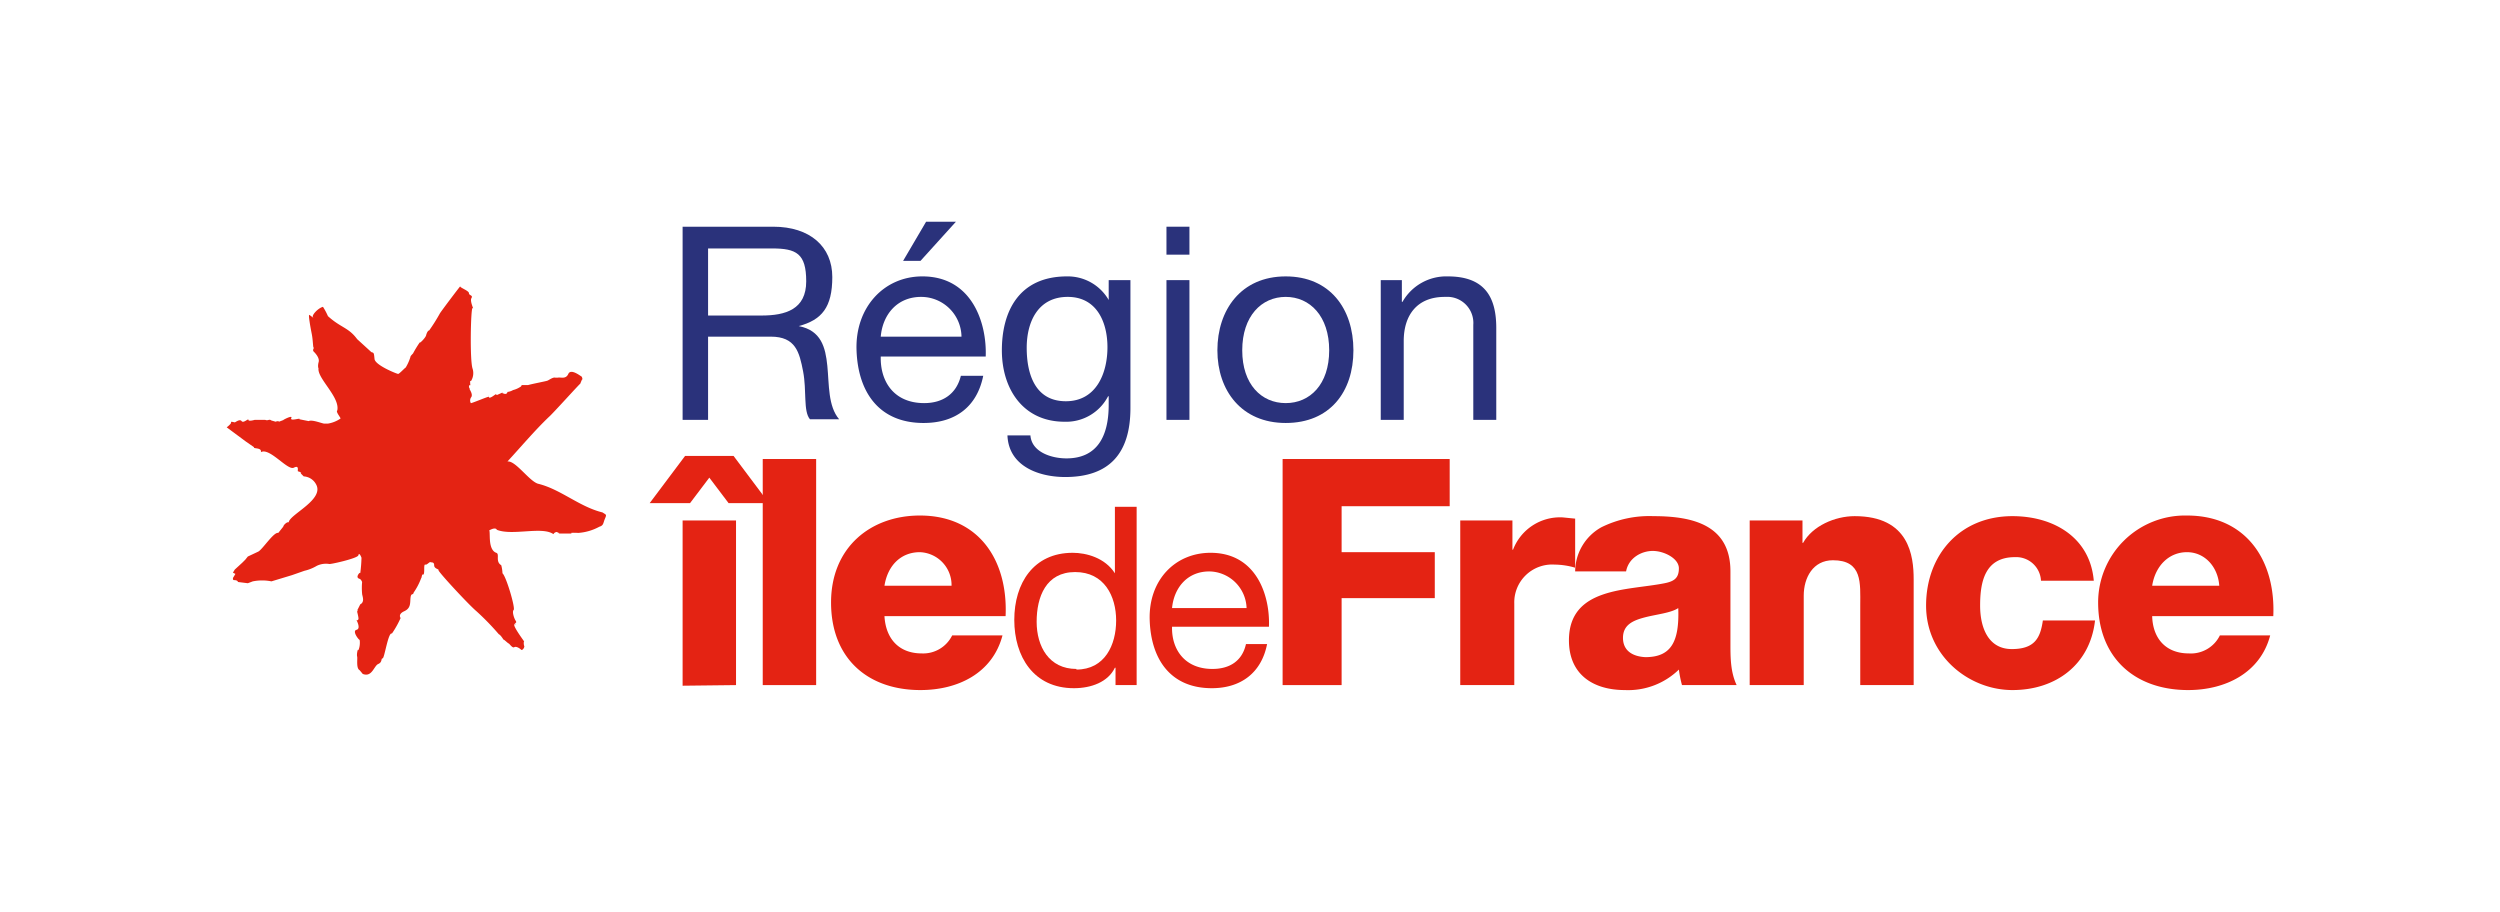 <?xml version="1.0" encoding="UTF-8"?>
<svg xmlns="http://www.w3.org/2000/svg" id="a29061f4-a662-4587-bfc0-722a72eec58d" data-name="Calque 1" viewBox="0 0 402.5 146.8">
  <rect width="402.5" height="146.79" fill="none"></rect>
  <path d="M111.1,81h-6.5l5.7-7.6h7.8l5.7,7.6h-6.5l-3.1-4.1L111.1,81m-1.2,29.4V83.8h8.6v26.5Z" fill="#e42313"></path>
  <polygon points="122.8 73.9 131.4 73.9 131.4 110.3 122.8 110.3 122.8 73.9" fill="#e42313"></polygon>
  <path d="M142.4,99.2c.2,3.6,2.3,6,6,6a5.2,5.2,0,0,0,4.9-2.9h8.1c-1.6,6.1-7.2,8.8-13.2,8.8-8.6,0-14.4-5.2-14.4-14.1s6.4-14,14.3-14c9.5,0,14.2,7.2,13.8,16.2H142.4m10.8-4.9a5.3,5.3,0,0,0-5.1-5.4c-3.1,0-5.2,2.2-5.7,5.4Z" fill="#e42313"></path>
  <path d="M183,110.3h-3.4v-2.8h-.1c-1.1,2.3-3.8,3.3-6.6,3.3-6.5,0-9.6-5.1-9.6-11S166.4,89,172.7,89c2.2,0,5.2.8,6.8,3.3h0V81.6H183v28.7m-9.7-2.5c4.6,0,6.4-4,6.4-7.9s-1.9-7.8-6.6-7.8-6.2,4-6.2,8,2,7.6,6.4,7.6Z" fill="#e42313"></path>
  <path d="M204,103.7c-.9,4.6-4.2,7.1-8.9,7.1-6.6,0-9.8-4.6-10-11S189.2,89,194.9,89c7.4,0,9.6,6.9,9.4,11.9H188.7c-.1,3.6,2,6.8,6.5,6.8,2.8,0,4.8-1.3,5.4-4H204m-3.3-5.8a6.1,6.1,0,0,0-6-5.9c-3.6,0-5.7,2.7-6,5.9Z" fill="#e42313"></path>
  <polygon points="206.5 73.9 233.4 73.9 233.4 81.5 216 81.5 216 88.9 231 88.9 231 96.3 216 96.3 216 110.3 206.5 110.3 206.5 73.9" fill="#e42313"></polygon>
  <path d="M235.1,83.8h8.4v4.7h.1a8.1,8.1,0,0,1,8-5.2l2,.2v7.9a12,12,0,0,0-3.3-.5,6.1,6.1,0,0,0-6.5,6.3v13.1h-8.7V83.8Z" fill="#e42313"></path>
  <path d="M253.6,92a8.2,8.2,0,0,1,4.2-7.1,17.4,17.4,0,0,1,8.4-1.8c6.3,0,12.4,1.4,12.4,8.9v11.6c0,2.2,0,4.6,1,6.7h-8.8a18.4,18.4,0,0,1-.5-2.5,11.7,11.7,0,0,1-8.7,3.3c-5.1,0-9-2.5-9-8,0-8.6,9.4-8,15.4-9.2,1.5-.3,2.3-.8,2.3-2.4s-2.4-2.8-4.2-2.8-3.9,1.1-4.3,3.3h-8.2m11.3,13.8c4.1,0,5.5-2.4,5.3-7.9-1.2.8-3.5,1-5.4,1.5s-3.5,1.2-3.5,3.3,1.6,3,3.6,3.1Z" fill="#e42313"></path>
  <path d="M281.7,83.8h8.5v3.6h.1c1.5-2.7,5.1-4.3,8.3-4.3,8.8,0,9.5,6.4,9.5,10.2v17h-8.6V97.5c0-3.6.4-7.3-4.4-7.3-3.2,0-4.7,2.8-4.7,5.7v14.4h-8.7Z" fill="#e42313"></path>
  <path d="M328.6,93.5a4,4,0,0,0-4.2-3.8c-4.9,0-5.6,4.1-5.6,7.8s1.4,7,5.1,7,4.6-1.8,5-4.6h8.4c-.8,7.1-6.3,11.2-13.3,11.2s-13.9-5.5-13.9-13.6,5.4-14.4,13.9-14.4c6.6,0,12.5,3.4,13.1,10.4Z" fill="#e42313"></path>
  <path d="M346.5,99.2c.1,3.6,2.2,6,5.9,6a5.2,5.2,0,0,0,5-2.9h8.1c-1.6,6.1-7.3,8.8-13.2,8.8-8.6,0-14.5-5.2-14.5-14.1a14,14,0,0,1,14.3-14c9.5,0,14.3,7.2,13.9,16.2H346.5m10.8-4.9c-.2-3-2.3-5.4-5.2-5.4s-5.1,2.2-5.6,5.4Z" fill="#e42313"></path>
  <path d="M109.9,36.5h14.6c5.9,0,9.5,3.2,9.5,8.1s-1.7,6.9-5.4,7.9h0c3.6.7,4.3,3.4,4.6,6.4s.1,6.5,1.9,8.6h-4.7c-1.1-1.3-.5-4.6-1.1-7.7s-1.2-5.6-5.2-5.6H114V67.6h-4.1Zm12.7,14.3c3.9,0,7.2-1,7.2-5.5s-1.6-5.3-5.5-5.3H114V50.8Z" fill="#2a327b"></path>
  <path d="M158.3,60.5c-1,5-4.5,7.6-9.6,7.6-7.2,0-10.6-5-10.8-11.8s4.4-11.8,10.6-11.8c8,0,10.4,7.5,10.2,12.9H141.8c-.1,4,2.1,7.5,7,7.5,3,0,5.2-1.5,5.9-4.4Zm-3.5-6.3a6.5,6.5,0,0,0-6.5-6.4c-3.9,0-6.2,2.9-6.5,6.4Zm-5.7-18.5h4.8L148.2,42h-2.8Z" fill="#2a327b"></path>
  <path d="M182,65.7c0,7.3-3.4,11.1-10.5,11.1-4.2,0-9.1-1.7-9.3-6.7h3.7c.2,2.7,3.4,3.7,5.8,3.7,4.9,0,6.8-3.5,6.8-8.6V63.8h-.1a7.6,7.6,0,0,1-7,4.1c-6.7,0-10.1-5.3-10.1-11.5s2.7-11.9,10.5-11.9a7.6,7.6,0,0,1,6.7,3.8h0V45.1H182Zm-3.7-9.8c0-4-1.7-8.1-6.4-8.1s-6.6,3.9-6.6,8.2,1.4,8.6,6.3,8.6,6.7-4.5,6.7-8.7Z" fill="#2a327b"></path>
  <path d="M191.5,41h-3.7V36.5h3.7Zm-3.7,4.1h3.7V67.6h-3.7Z" fill="#2a327b"></path>
  <path d="M207,44.5c7.1,0,10.9,5.2,10.9,11.9S214.1,68.1,207,68.1s-11-5.2-11-11.7S199.8,44.5,207,44.5Zm0,20.4c3.9,0,7-3,7-8.5s-3.1-8.6-7-8.6-7,3.1-7,8.6S203.1,64.9,207,64.9Z" fill="#2a327b"></path>
  <path d="M222.3,45.1h3.4v3.5h.1a8.1,8.1,0,0,1,7.3-4.1c6,0,7.8,3.4,7.8,8.3V67.6h-3.7V52.3a4.2,4.2,0,0,0-3.9-4.5h-.7c-4.5,0-6.6,3-6.6,7.1V67.6h-3.7Z" fill="#2a327b"></path>
  <path d="M80.9,63.2l-.9.4a.1.1,0,0,1-.1-.1c.1-.3-1.1.9-1.2.4s.1,0-.1,0-2.8,1.1-2.8,1a.9.9,0,0,1,.1-1c.3-.6-.6-1.5-.2-1.3a.4.4,0,0,1-.1-.6h.1c.1.1,0,0,0-.3s-.1-.5.1-.3a2.4,2.4,0,0,0,.3-2c-.5-1.3-.3-10.2,0-9.8s-.5-1.1-.2-1.6-.4-.4-.4-.8-1.5-.9-1.4-1.1-3.3,4.3-3.3,4.4a29.2,29.2,0,0,1-1.7,2.7c-.2,0-.4.4-.5.8s-1.1,1.4-1,1.1a17.4,17.4,0,0,0-1.1,1.8c.2-.2-.5.5-.4.5a7.5,7.5,0,0,1-.8,1.8c0-.1-1,1-1.2,1s-3.7-1.4-3.8-2.4-.1-1-.5-1.1l-2.3-2.1c-1.4-1.9-2.6-1.8-4.7-3.7a10.9,10.9,0,0,0-.8-1.5c-.8.2-1.9,1.4-1.6,1.7s-.4-.3-.6-.4.2,2.1.4,3.1.2,2.4.3,2.1v.2s-.2.3,0,.5,1,1,.8,1.7,0,1.2,0,.9c-.4,1.6,3.5,4.7,3,6.9-.3.2.7,1.3.5,1.3a5,5,0,0,1-2,.8h-.6c-.3,0-2-.7-2.5-.4l-1.5-.3c.3-.3-1.6.4-1.3-.2s-1.7.5-1.2.3l-.8.3c0-.2-.6,0-.5,0l-.7-.2c-.4-.3-.5.1-1-.1H41s-1,.3-1,0-.8.6-1.1.2-1,.2-1.1.2-.7-.2-.6,0-.7.8-.7.8l3.1,2.3,1.3.9c-.2.3,1.3,0,1.1.8,1.4-.8,4.3,3,5.3,2.5s.5.6.7.6.7.3.4.3l.5.5a2.4,2.4,0,0,1,2,1.3c1.3,2.4-4,4.7-4.4,6a.1.1,0,0,1-.1.1c-.1-.1-.7.3-.8.7l-.8,1c-.7-.2-2.5,2.6-3.2,3l-1.7.8-.4.5-.5.5-1.2,1.1-.3.5.4.2-.3.5c-.1.1-.2.5.1.5s.6.1.6.3l1.6.2.8-.3a7.6,7.6,0,0,1,3,0l3.3-1,2-.7a7,7,0,0,0,2-.8,3.4,3.4,0,0,1,2-.3c.1.1,4.6-.9,4.7-1.4s.4.1.5.4a22.9,22.9,0,0,1-.2,2.5c0-.3-.6.4-.4.7s.4,0,.7.7a10.5,10.5,0,0,0,0,1.9c0,.3.5,1.3-.3,1.7l-.5,1c.1-.4.1.3,0,.1s.3,1.1.2,1.3-.2.2-.3.1.8,1.4,0,1.6.5,1.8.5,1.6a3.2,3.2,0,0,1-.2,1.7c-.1-.4-.3.7-.2,1s-.2,1.9.4,2.2l.5.6c1.5.6,1.8-1.3,2.5-1.6s.4-.9.7-.9.9-4.3,1.5-4a15.7,15.7,0,0,0,1.4-2.5s-.5-.6.6-1.1.9-1.4,1-2.2.4-.3.5-.8a10.1,10.1,0,0,0,1.2-2.3c.1,0,.1-.7.3-.6s.2-.6.2-.9,0-.8.2-.7.7-.5.8-.4.6-.1.6.5.8.6.7.8,4.8,5.5,6.1,6.6a41.3,41.3,0,0,1,3.6,3.7c.4.2.8,1,.8.9s.7.6.8.6.6.8.9.6.9.2,1.1.4.6-.4.5-.6-.1-.8,0-.7-1.7-2.3-1.6-2.7.2,0,.3,0l-.2-.3c.2,0,.3-.1.1-.4s-.6-1.4-.3-1.7-1.2-5.4-1.8-5.9a5.9,5.9,0,0,0-.2-1.3c-1-.6-.2-1.8-.8-2s-.9-.9-1-1.8,0-2-.2-1.8,1-.7,1.3-.1c2.5,1,7.3-.6,9.1.7.4-.7,1.3-.1.8-.3s.1.2.2.2h2c-.7-.2,1.1-.1,1-.1a8.3,8.3,0,0,0,3.4-1c.7-.2.6-.6.9-1.3s.2-.6-.4-1c-3.7-.9-6.7-3.7-10.3-4.6-1.4-.3-3.7-3.8-5-3.6,2.3-2.5,4.4-5,6.7-7.2.5-.4,5-5.4,5-5.3s.4-1.1.4-.7,0-.4-.2-.5-1.7-1.3-2.1-.4-1.2.5-1.7.6h-.4c-.4-.1-1,.4-1.3.5s-2.4.5-3.1.7H84c-.2.4-.2.3-.1.2a3.8,3.8,0,0,1-1.3.6,2.2,2.2,0,0,1-.9.3c0,.1-.1.4-.5.3s-.2-.2-.3,0" fill="#e42313"></path>
</svg>
